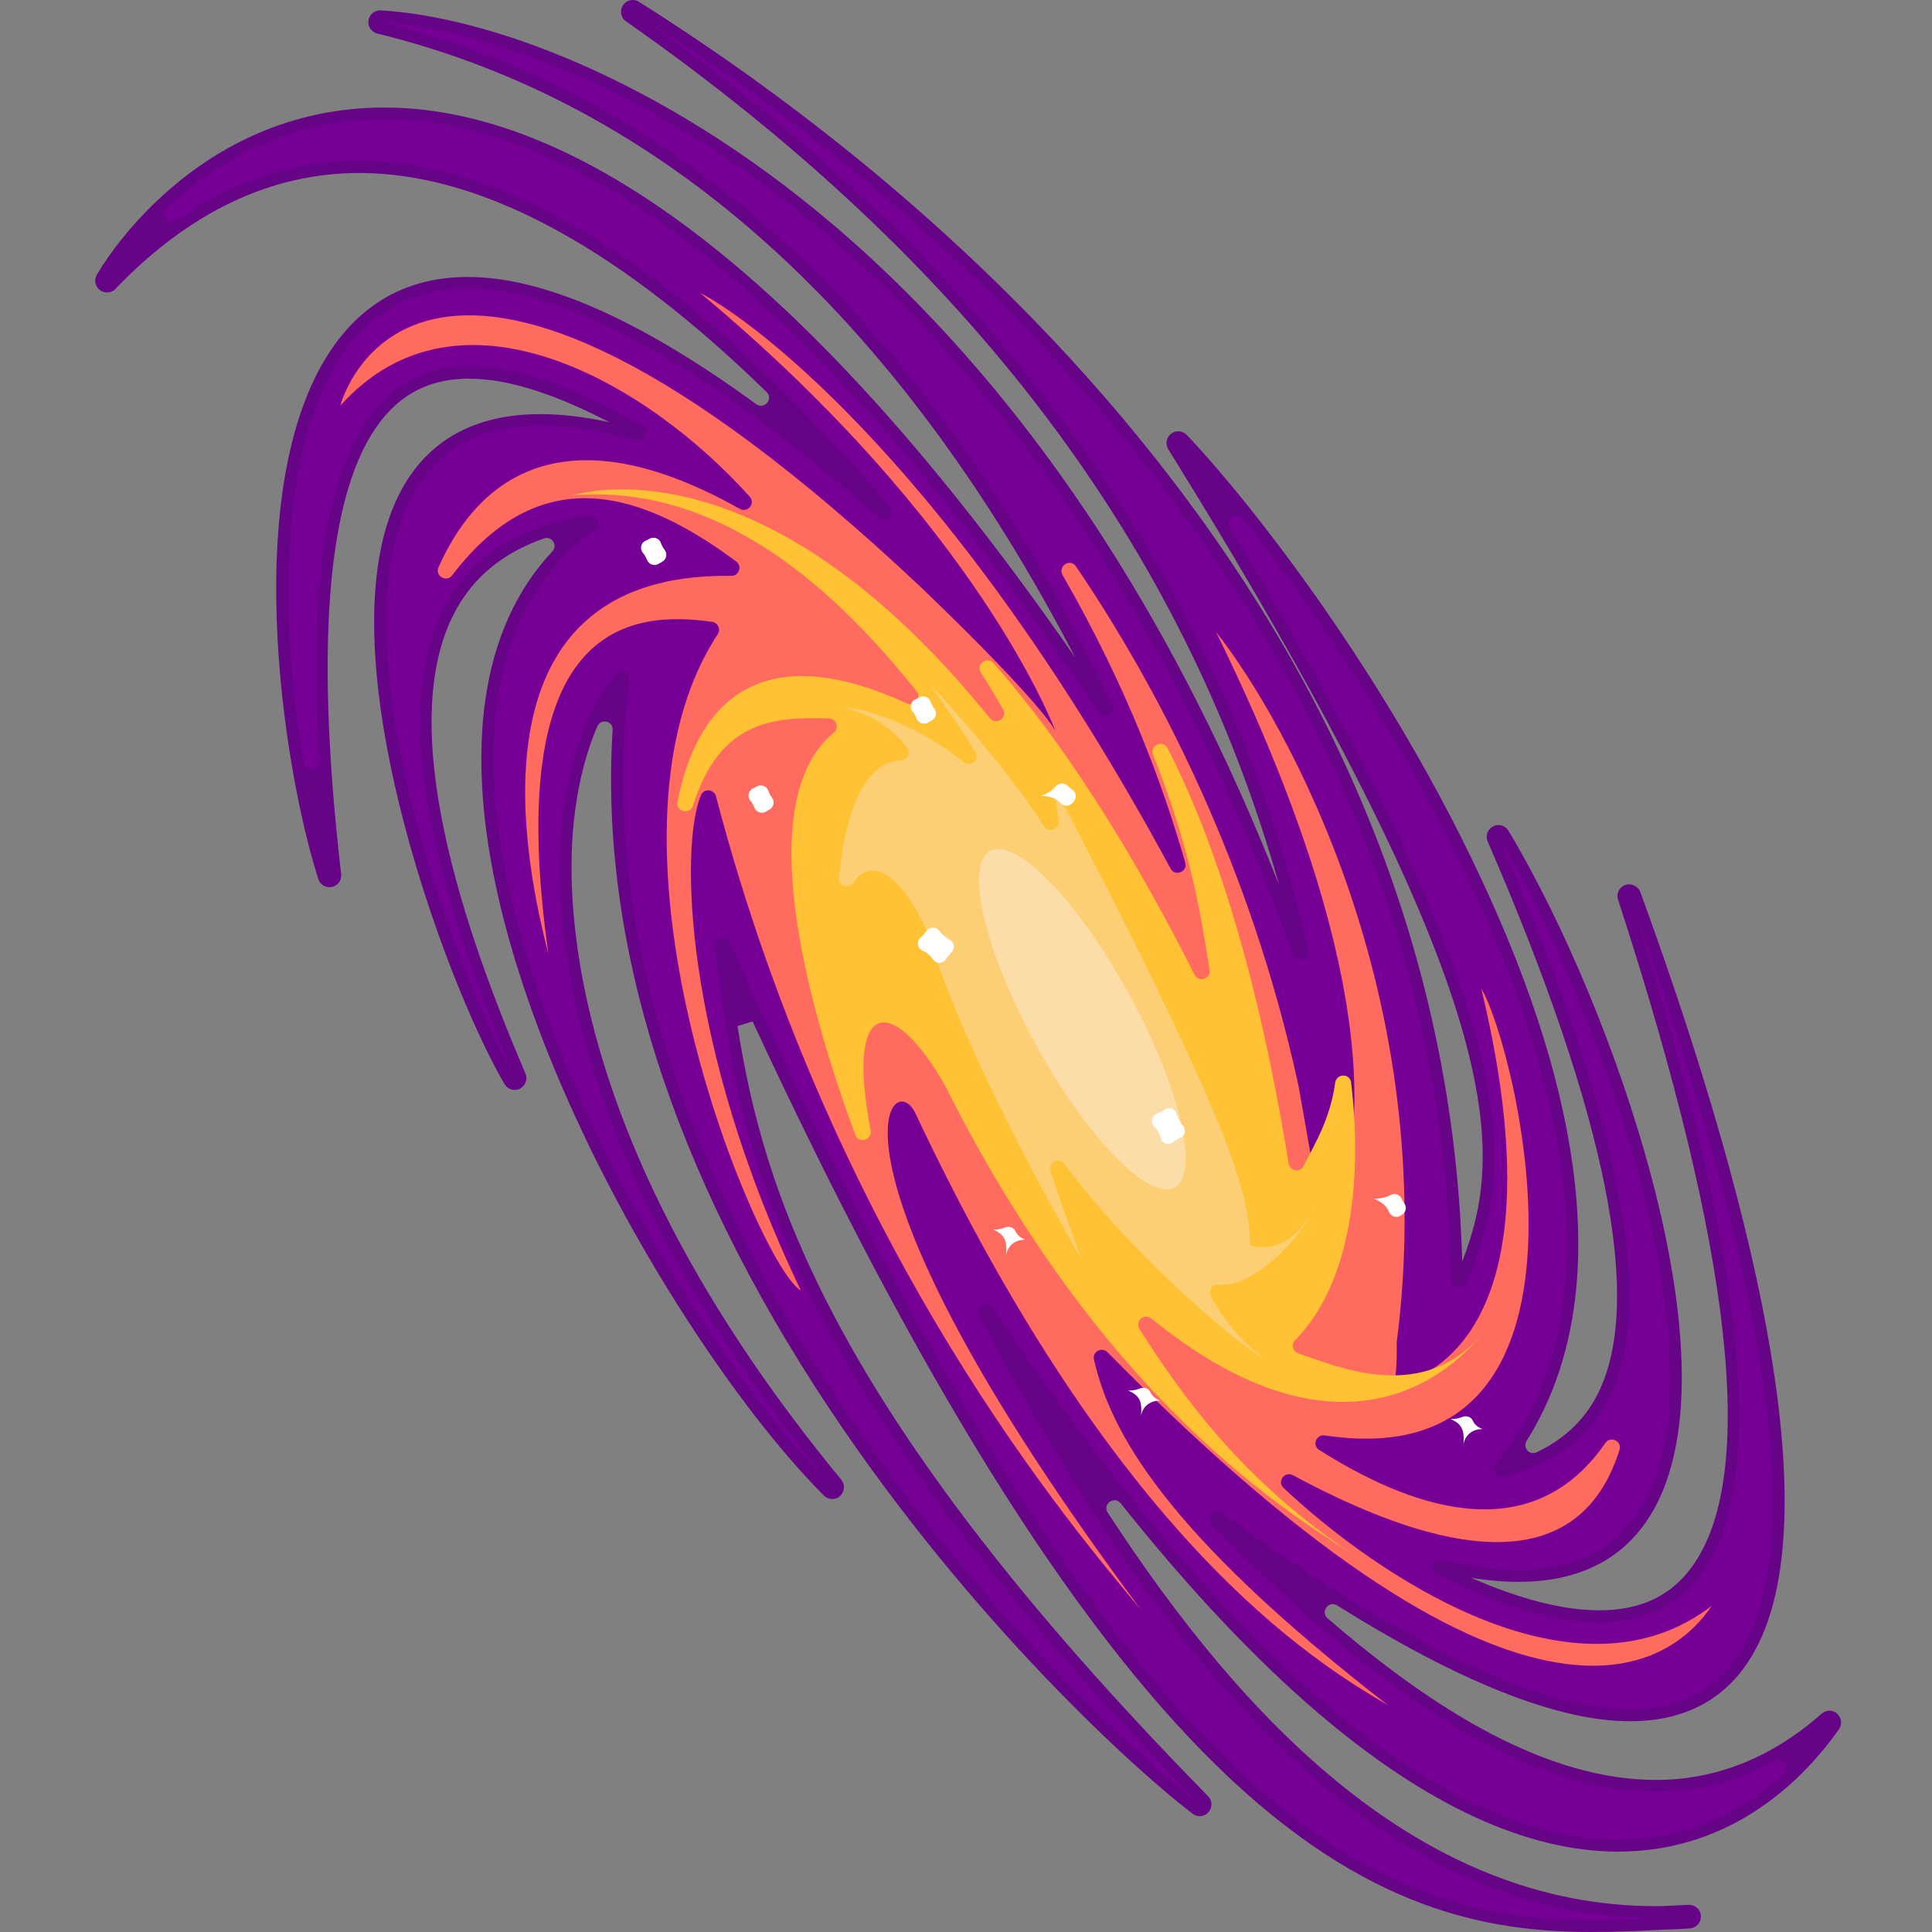 <svg version="1.1" id="Слой_1" xmlns="http://www.w3.org/2000/svg" xmlns:xlink="http://www.w3.org/1999/xlink" x="0px" y="0px"
	 viewBox="0 0 1024 1024" style="enable-background:new 0 0 1024 1024;" xml:space="preserve"><rect x="0" y="0" width="1024" height="1024" fill="#808080" stroke="none"/><style type="text/css">
	.st0{fill:#660387;}
	.st1{fill:#760095;}
	.st2{fill:#FF6B5E;}
	.st3{fill:#FFC234;}
	.st4{fill:#FCCF75;}
	.st5{fill:#FCDDA7;}
	.st6{fill:#FFFFFF;}
</style><g><path class="st0" d="M844.1,1024c-54,0-119.8-10.5-199.2-88.1c-77.4-75.7-158.2-205.2-246-394.5c-15.5,4.6,7.5-2.2-8,2.4
		C404.3,628.7,438,745.9,640.3,952c2.3,2.3,2.4,6,0.2,8.5c-1.2,1.4-2.9,2.1-4.7,2.1c-1.3,0-2.6-0.4-3.7-1.3
		c-27.8-21-116.6-100.5-192.8-215.1c-41.5-62.5-72.3-125.1-91.6-186c-18.8-59.6-26.5-117.7-23-173.4c0.3-4.7-6.2-6.2-8.1-1.8
		c-6.3,14.5-10.6,32-12.6,51.5c-4.7,47.1-0.3,175.2,141.9,347.8c2.1,2.6,1.8,6.3-0.6,8.6c-1.2,1.1-2.7,1.6-4.2,1.6
		c-1.6,0-3.2-0.6-4.4-1.8c-41.8-42-91.4-116.1-126.1-188.7c-30.5-63.7-64.5-156-53.3-233.5c4.6-31.8,16.5-58,35.4-78.2
		c3.1-3.3-0.2-8.4-4.5-6.9c-19.6,6.9-34.4,18.2-44.2,33.9c-28.6,45.8-17,129.8,34.5,249.7c1.3,3,0,6.5-2.9,8
		c-0.9,0.5-1.9,0.7-2.8,0.7c-2.1,0-4.2-1.1-5.4-3.1c-16.3-27.9-40.7-86.4-55.9-148.7c-12.8-52.6-22.8-124.4,2.3-168.1
		c14.6-25.4,39-38.3,72.6-38.3c11.1,0,23.3,1.4,36.6,4.3c-25.3-13.1-51.5-23.1-74.4-23.1c-18.2,0-32.6,6.2-43.9,19
		c-30.6,34.4-38.6,116.3-23.9,243.6c0.4,3.2-1.7,6.1-4.9,6.8c-0.4,0.1-0.9,0.1-1.3,0.1c-2.7,0-5.1-1.7-5.9-4.3
		c-18.9-59.1-42.9-212.6,9.1-283.8c17.1-23.4,40.7-35.3,70.1-35.3c40.2,0,91.4,22.6,152.9,67.4c4.2,3.1,9.3-2.7,5.5-6.4
		c-61.6-60.1-138.7-116.1-216-116.1c-46.6,0-90.1,20.7-129.1,61.4c-1.2,1.3-2.9,1.9-4.5,1.9c-1.3,0-2.6-0.4-3.7-1.2
		c-2.5-1.9-3.3-5.3-1.7-8.1c2-3.6,51.2-88.7,152.4-88.7c54.4,0,113.3,25.1,175.1,74.6c60.9,48.7,125,121.6,191.2,217.1
		C474.8,165.8,350.6,54.6,200,17.8c-3.1-0.8-5.2-3.8-4.7-7c0.5-3.1,3.1-5.3,6.2-5.3c0.1,0,0.2,0,0.4,0
		c54.6,3.2,146,34.4,238.4,112.5c53.8,45.5,102.8,102.3,145.6,168.9c34.8,54.2,65.6,115.1,92,182
		C627.2,288.7,513.3,138.4,331.8,11.3c-2.8-1.9-3.5-5.7-1.6-8.5c1.2-1.8,3.2-2.8,5.2-2.8c1.1,0,2.3,0.3,3.3,1
		c77.7,48.9,189.7,132.4,281.7,252.2C719.1,381.7,771,521.4,775,668.7c22-57,27.7-135-155.8-430.6c-1.7-2.7-1-6.3,1.5-8.2
		c1.1-0.9,2.5-1.3,3.8-1.3c1.7,0,3.3,0.7,4.5,1.9c34.7,36.5,114,137.1,165.4,256c50.8,117.3,55.6,212.2,14.7,277.2
		c-2.2,3.6,1.6,7.9,5.4,6c12.6-6,24.6-15.4,32.5-31.2c24.3-48.6,4.6-147-58.5-292.5c-1.3-3-0.1-6.5,2.9-8c0.9-0.5,1.9-0.7,2.8-0.7
		c2.1,0,4.2,1.1,5.3,3c29.7,49.5,58.7,119.4,75.5,182.4c14.9,55.8,27.2,131.9,1.4,177.6c-14.3,25.3-38.4,38.1-71.5,38.1
		c-7.9,0-16.4-0.7-25.3-2.2c26.2,11.5,49,17.3,68,17.3c21.8,0,37.9-7.5,49.2-23.1c34.8-47.9,21.6-166.9-39.2-353.6
		c-1.1-3.2,0.7-6.7,3.9-7.8c0.7-0.2,1.4-0.3,2-0.3c2.5,0,4.9,1.6,5.9,4.1c53.6,146.8,106.8,337.1,56,409.7
		c-13.8,19.8-34.5,29.8-61.5,29.8c-38.1,0-90.1-20.6-155.2-61.4c-4.4-2.8-9,3.3-5.1,6.8c56.9,49.2,116.6,85.7,174.1,85.7
		c31.9,0,61.4-11.8,87.8-35.1c1.2-1,2.6-1.6,4.1-1.6c1.5,0,3,0.5,4.1,1.6c2.4,2.1,2.8,5.6,1,8.2c-17,24.2-54.7,64.9-117.1,64.9
		c0,0,0,0,0,0c-48.4,0-102-24.8-159.1-73.6c-33.5-28.6-68.4-65.7-104.5-111c-3.4-4.2-9.8,0.4-6.9,4.9
		c72.2,110.9,166.1,208.6,290.4,208.6c0,0,0,0,0,0c1.9,0,3.7,0,5.6-0.1c4-0.2,7.9-0.4,11.9-0.6c0.1,0,0.2,0,0.3,0
		c3.3,0,6,2.6,6.2,5.9c0.2,3.4-2.4,6.3-5.8,6.6c-4,0.3-8.1,0.5-12.1,0.6l-0.9,0C870.1,1023.4,857.3,1024,844.1,1024z"/><g><path class="st1" d="M88.3,110.2c64.2-60.2,226.9-132,494,267.5c2.9,4.4,9.7,0.7,7.4-4.1c-61.7-128-178.2-310.6-388.2-362
			c90,5.3,340.6,97.9,483.8,494.3c1.8,5,9.3,2.9,8.1-2.3C665.3,379.6,588.2,183.2,335.3,6.2c159,100.1,429.3,326.3,433.6,672.4
			c0.1,4.5,6.3,5.8,8.1,1.6c23.7-56.3,40.8-124-125.2-400.7c-2.7-4.5,3.6-9,6.9-4.9C751.9,392.1,900.9,644.1,792.6,776
			c-2.6,3.2,0.4,7.9,4.4,6.7c53.8-15.3,119-58.6-2.8-339.1c73.3,122.2,174.8,433.8-29.9,383.1c-4.9-1.2-7.5,5.6-3,7.8
			c98.9,49.1,241.8,69.4,102.2-359.6c74.2,203.2,195.7,627.2-215.7,327c-4.2-3.1-9.2,2.6-5.6,6.3c89.5,90.6,201.2,178.3,298.4,125.2
			c4.4-2.4,8.8,3.4,5,6.8C890.9,989.8,757.9,1038.7,526,693c-3-4.4-9.8-0.4-7.3,4.3c81.6,152.4,199.2,331.3,376.4,318.6
			c-118.9,5.2-261.4,33.3-508.4-516.3c-2-4.5-8.7-2.6-8,2.2c12.9,89.6,17.4,210.2,257.2,454.5c-61.8-46.6-339.2-311.7-302.3-595.6
			c0.5-4.2-4.7-6.6-7.4-3.3c-45.9,54.8-58.1,220.7,115.1,430.8c-97.9-98.3-266.7-405.6-126-507.5c3.5-2.6,1.1-8.2-3.2-7.5
			c-77,11.2-135.3,74-39.1,298c-44.8-76.9-156.3-399.9,63.7-337.9c4.8,1.4,7.7-5.3,3.3-7.7c-91.1-51.6-186.4-67.4-170.7,177.8
			c0.3,5.3-7.5,6.2-8.4,0.9c-25.6-150.7-5.8-403.5,304.7-130.1c4,3.5,9.5-1.9,6.1-5.9C380.1,162.6,230.7,21.8,93.7,116.7
			C89.4,119.7,84.5,113.8,88.3,110.2z"/><path class="st2" d="M180.4,215c0,0,39.4-156.7,308.4,96.9c66.9,64.3,70.7,75.9,70.7,75.9S520,279.2,371,155.2
			c30.8,15.9,136.4,96.1,249.4,305.1c2.4,4.5,9.2,1.8,7.8-3.1c-11.5-40.1-30.2-91.9-65-152.4c-2.7-4.7,4-9.1,7.1-4.6
			c42.5,62.7,92.2,156.3,118,275.6l11.3,64.3c0.7,4.1,6.3,4.8,8,1c12.2-27.7,31.3-114-63.1-306.2c37.5,47.6,119.3,194.2,95.8,376.6
			c0,0.2,0,0.4,0,0.5c0.3,26.1-3.3,22.2-3.3,22.2s97-6.9,48.1-210.3c18.3,30.4,75.2,260.8-82.9,236.9c-4.5-0.7-6.9,5.2-3,7.7
			c44.2,28,110.7,55.6,151.6-3.6c2.8-4,9-1.1,7.6,3.5c-12,38.1-47.7,81-173.1,13.5c-4.4-2.3-8.6,3.3-5,6.7
			c47.7,45,154.1,118.5,227,62.5C888.2,879.3,814.2,948,587,716.7c-3-3-8.1-0.3-7.2,3.8c8.5,37.2,36,90.5,156,183.4
			c-40.6-23.9-144.1-87.6-250.7-314c-12.3-25.6-58.7,23.9,119.8,263.5c-34.3-41.2-162.2-189.8-225.4-431.3c-1-3.8-6.3-4.4-7.9-0.8
			c-11.2,26.1-9.9,132,52.9,262.7c-22.1-12.2-116.9-237.1-44.1-347.8c1.7-2.6,0.2-6.1-2.9-6.6c-44.1-6.3-111.7,1-86.8,176.2
			c-11-42.9-47.8-202.6,96.9-200.6c4.1,0.1,5.9-5.2,2.6-7.6c-48.6-36.1-102.8-55.4-150.5,7.3c-3.1,4-9.3,0.4-7.3-4.2
			c17.1-38.5,58.6-87.8,159.7-31c4.1,2.3,8.5-2.9,5.3-6.4C343.9,203.5,243.5,144.5,180.4,215z"/><path class="st3" d="M453.3,601.5c-25.5-69.2-55.3-177-11.4-213.2c3-2.5,1.5-7.3-2.4-7.5c-30-1-58,1.3-72.2,46.2
			c-1.6,5.1-9.3,3.2-8.2-2c9.3-47.2,39.2-90,121.7-52.1c4,1.8,7.8-3,5.1-6.4c-40.4-50.5-101.9-110.5-182.4-104
			c30.3-8.1,117.7-9.9,221.2,118.2c3.2,4,9.5-0.3,6.9-4.8c-3.9-6.8-7.8-13.3-11.7-19.4c-2.8-4.4,3.3-8.9,6.7-5
			c25.1,28.3,63.5,79.6,106.5,165.1c2.2,4.3,8.7,2.3,8-2.5c-5.1-32.5-10.4-64.5-29.9-114c-2-5,5.2-8.3,7.7-3.5
			c21.5,41.9,46.4,110.7,64.1,220.1c0.6,4,6,5,7.9,1.3c6.8-13.2,14.1-25.2,16.8-44.2c0.7-4.9,7.8-5,8.4-0.1
			c5.6,46.8,1.8,104.6-29.7,136.7c-2.2,2.2-1.3,5.9,1.7,6.9c19.6,6.4,67.4,28.6,99.5-12.8c-23.5,30.6-82.6,71.4-177.4-5.7
			c-3.7-3-8.8,1.4-6.3,5.5c23.2,36.7,55.3,80.6,111.7,118.6c-38-24.3-132.8-84.2-214.7-247.5c-27.2-48-53.2-48-39.4,23.9
			C462.3,604.2,455.1,606.4,453.3,601.5z"/><path class="st4" d="M670.8,720.6c-14.1-9.9-23.6-23.5-29-33.5c-1.6-3,0.8-6.5,4.2-6.2c18.6,2,46.4-26.7,53.7-47
			c-15,35.6-37.3,25.9-37.3,25.9s0,0,0,0c0.5-11.4-2.8-27.1-9.4-45.7c0,0,0,0,0,0c-21.5-61.2-95.1-198.6-95.1-198.6
			s1.8,8.2,3.2,19.5c0.6,4.5-5.3,6.7-7.7,2.9c-23.3-36.2-60.7-75.3-60.7-75.3s13.1,17.8,24.3,35.9c2.5,4-2.5,8.5-6.2,5.5
			c-25.7-20.8-53.9-28.9-63.3-28.9c13,3.3,24,9.3,33.3,21c2.1,2.6,0.4,6.6-3,6.8c-22.3,1.2-30.4,34.1-33.2,62.2
			c-0.4,4.3,5.1,6.3,7.6,2.8c9.2-13.2,24.3-6.4,38.7,24.7c0.1,0.2,0.2,0.4,0.2,0.6c22.6,73.5,82.2,174.3,82.2,174.3
			s-8.6-22.6-16.4-46.7c-1.5-4.5,4.6-7.7,7.4-3.8C596.7,661.4,653.8,711.4,670.8,720.6z"/><ellipse transform="matrix(0.877 -0.481 0.481 0.877 -189.128 342.073)" class="st5" cx="573.4" cy="540.4" rx="28.1" ry="101.7"/><path class="st6" d="M613.3,590.2c1.2-0.5,2.5-1.1,3.6-1.9c2.4-1.7,5.7-0.9,6.6,1.9c0.9,2.8,2.1,4.9,3.5,6.5
			c1.8,2,1.1,5.3-1.3,6.3c-1.3,0.6-2.6,1.3-3.8,2.3c-2.3,1.8-5.8,1.1-6.6-1.8c-0.6-2.4-1.7-4.6-3.6-6.5
			C609.6,594.9,610.4,591.3,613.3,590.2z"/><path class="st6" d="M399.1,417.9c0.6-0.3,1.2-0.5,1.7-0.9c2.3-1.4,5.4-0.6,6.3,1.9c0.6,1.6,1.3,2.8,2.1,3.9
			c1.6,2.1,0.9,5-1.4,6.3c-0.5,0.3-1,0.6-1.6,0.9c-2.4,1.7-5.5,0.5-6.5-2.2c-0.5-1.3-1.1-2.4-2.1-3.5
			C396,422.2,396.7,419,399.1,417.9z"/><path class="st6" d="M342.2,286.6c0.6-0.3,1.2-0.5,1.7-0.9c2.3-1.4,5.4-0.6,6.3,1.9c0.6,1.6,1.3,2.8,2.1,3.9
			c1.6,2.1,0.9,5-1.4,6.3c-0.5,0.3-1,0.6-1.6,0.9c-2.4,1.7-5.5,0.5-6.5-2.2c-0.5-1.3-1.1-2.4-2.1-3.5
			C339,290.9,339.7,287.6,342.2,286.6z"/><path class="st6" d="M485.1,370.7c0.6-0.3,1.2-0.5,1.7-0.9c2.3-1.4,5.4-0.6,6.3,1.9c0.6,1.6,1.3,2.8,2.1,3.9
			c1.6,2.1,0.9,5-1.4,6.3c-0.5,0.3-1,0.6-1.6,0.9c-2.4,1.7-5.5,0.5-6.5-2.2c-0.5-1.3-1.1-2.4-2.1-3.5
			C482,375.1,482.6,371.8,485.1,370.7z"/><path class="st6" d="M488,496.9c1-0.9,2-1.9,2.7-3.1c1.6-2.5,5.1-2.9,7-0.6c1.9,2.4,3.8,3.9,5.8,5c2.4,1.2,2.8,4.5,0.9,6.4
			c-1,1-2,2.2-2.8,3.5c-1.5,2.6-5.1,3.1-6.8,0.7c-1.5-2.1-3.3-3.7-5.8-4.9C486.2,502.6,485.6,498.9,488,496.9z"/><path class="st6" d="M551.8,421.8c0,0,5-1.5,7.8-5c1.6-2,4.7-2,6.5-0.1c0.8,0.8,1.5,1.4,2.3,1.9c2.1,1.4,2.3,4.3,0.7,6.2
			c-0.1,0.1-0.2,0.3-0.4,0.5c-1.7,2.2-4.7,2.3-6.6,0.3C559.9,423.3,556.9,422,551.8,421.8z"/><path class="st6" d="M728.1,635.3c0,0,5.1,0.3,8.9-1.9c2.1-1.3,5-0.2,6,2.1c0.4,1,0.9,1.8,1.4,2.5c1.5,2.1,0.6,4.8-1.6,6
			c-0.1,0.1-0.3,0.2-0.4,0.3c-2.3,1.5-5.1,0.5-6.2-2C735.1,639.5,732.7,637.2,728.1,635.3z"/><path class="st6" d="M768.8,752.1c0,0,3.2,0.2,6-1c2.1-0.9,4.7-0.4,5.7,1.7c1.2,2.6,3,3.7,5.3,4.7c-3.1-0.3-9,1.5-10.1,8
			C776,759,775.8,755.1,768.8,752.1z"/><path class="st6" d="M597.9,737c0,0,3.2,0.2,6-1c2.1-0.9,4.7-0.4,5.7,1.7c1.2,2.6,3,3.7,5.3,4.7c-3.1-0.3-9,1.5-10.1,8
			C605.2,743.9,605,740,597.9,737z"/><path class="st6" d="M526.4,651.7c0,0,3.2,0.2,6-1c2.1-0.9,4.7-0.4,5.7,1.7c1.2,2.6,3,3.7,5.3,4.7c-3.1-0.3-9,1.5-10.1,8
			C533.6,658.6,533.4,654.7,526.4,651.7z"/></g></g></svg>